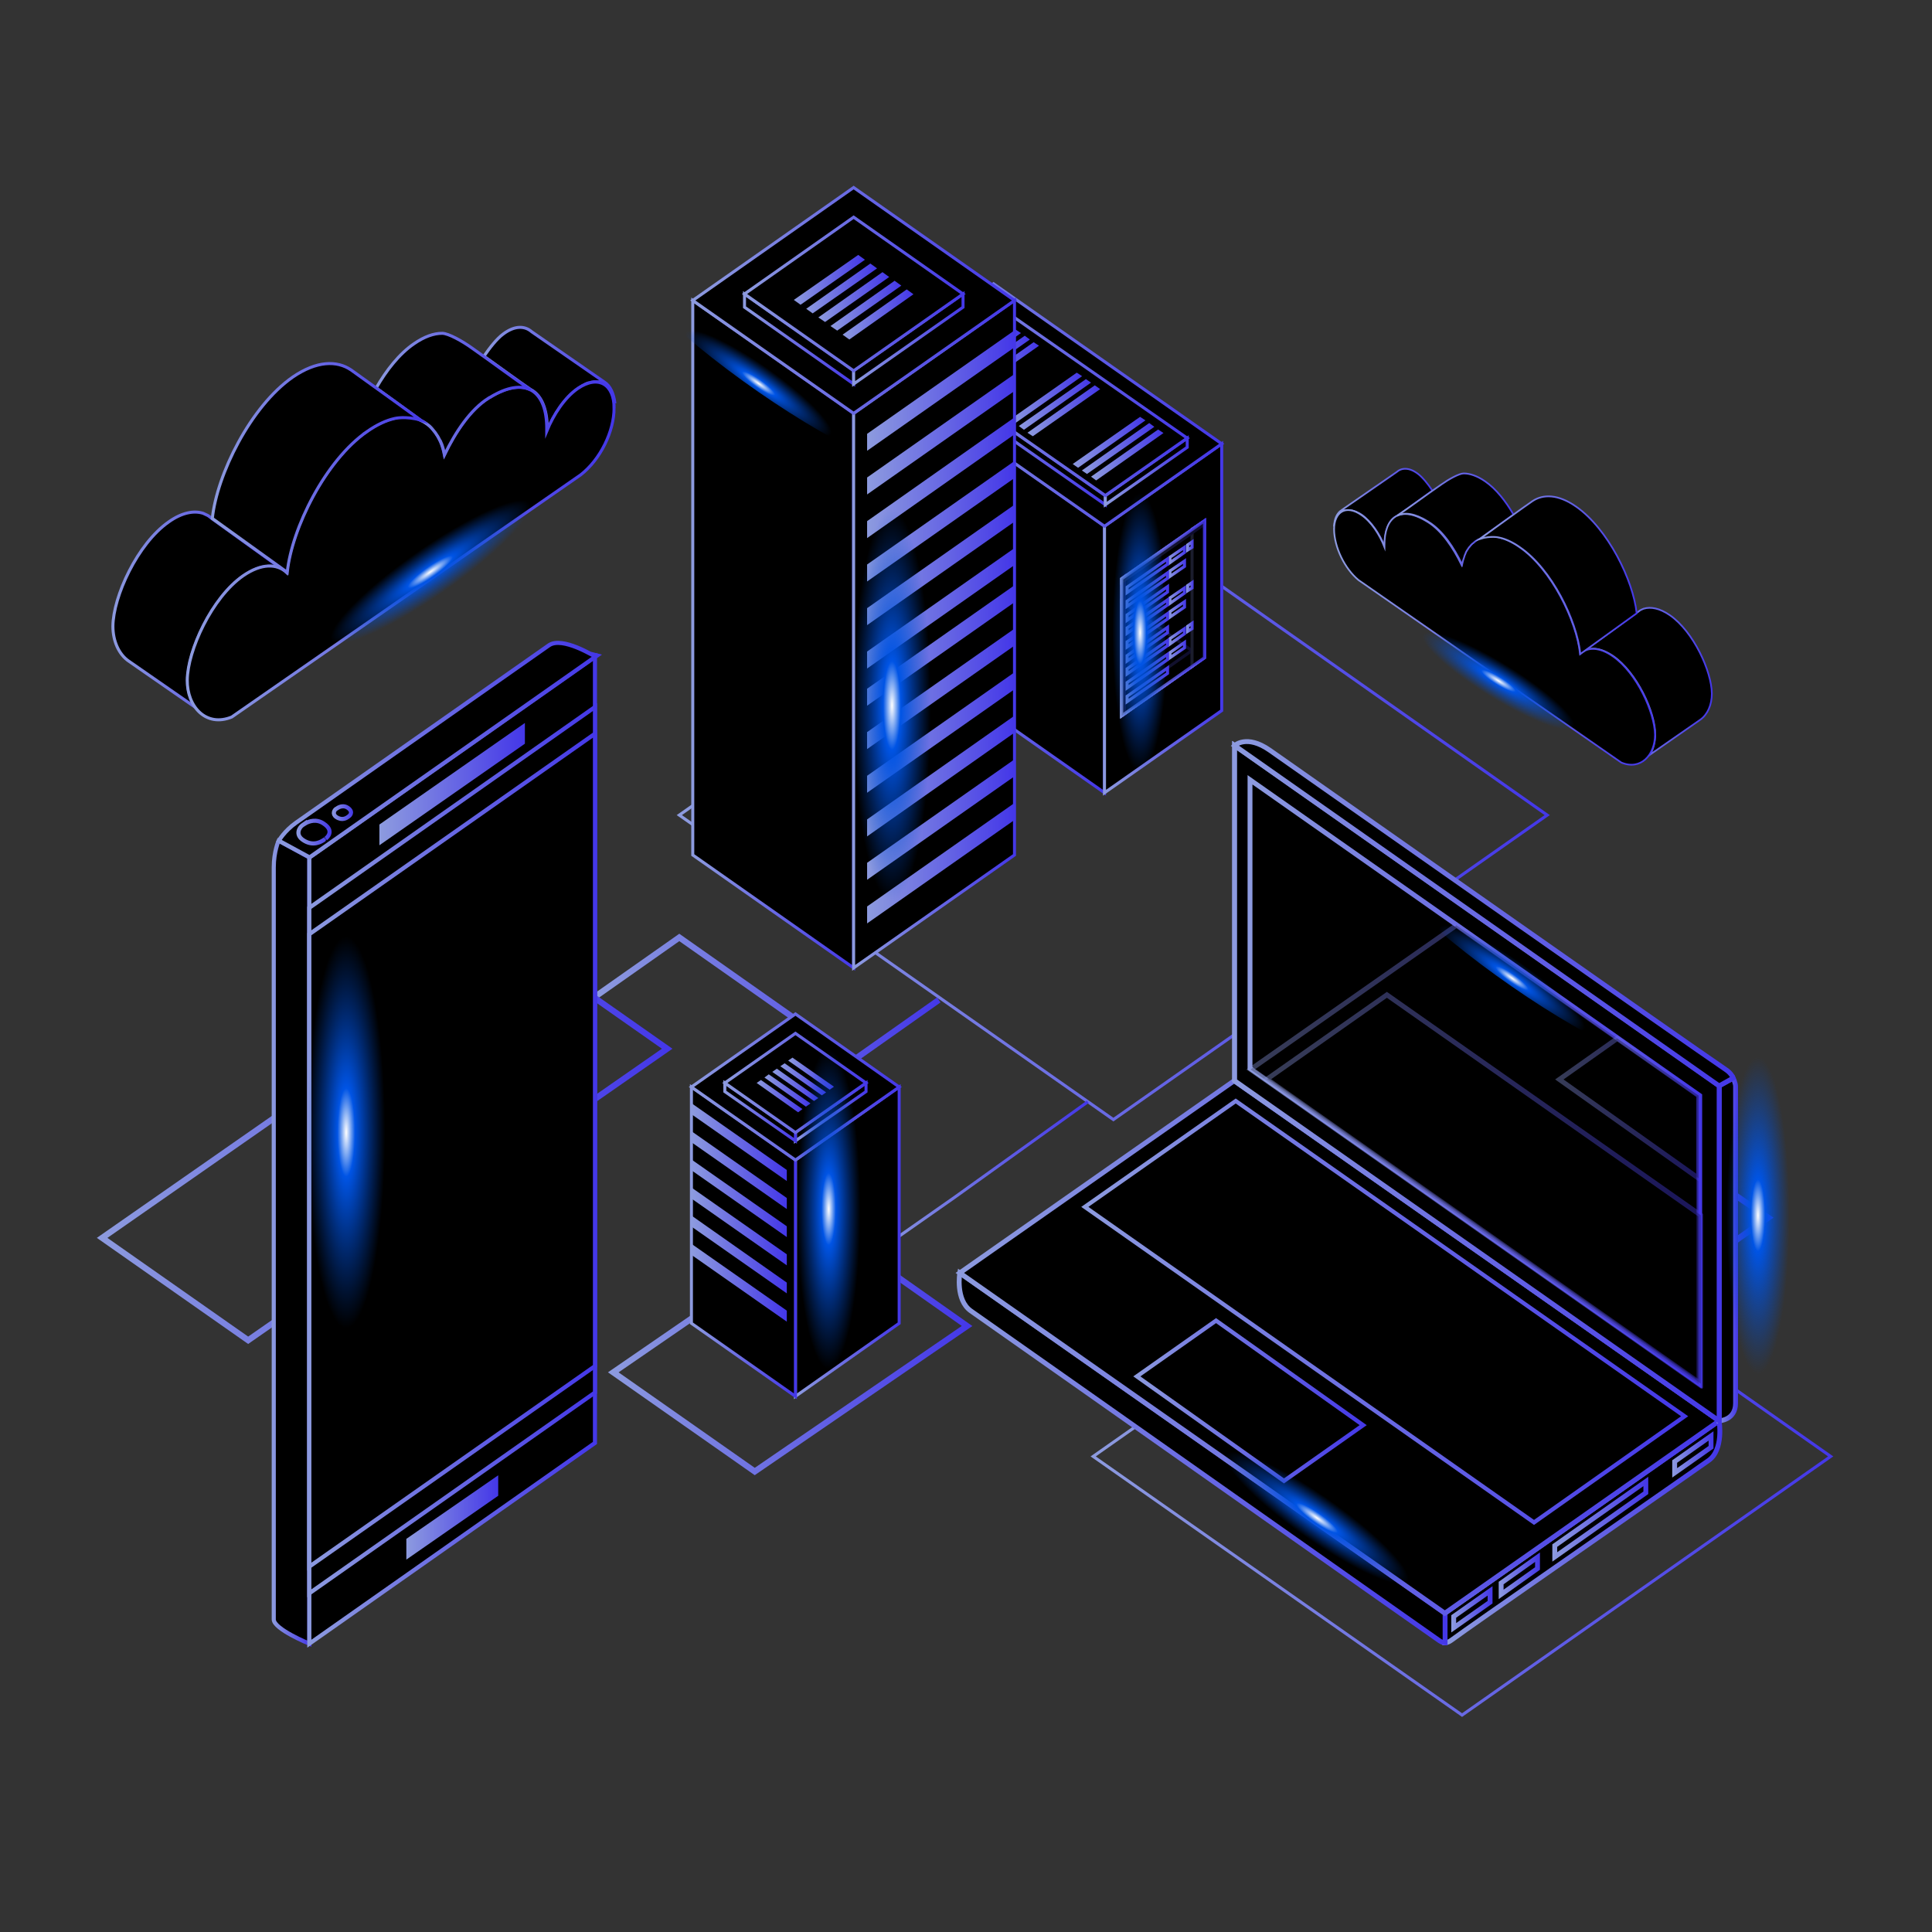 <svg xmlns="http://www.w3.org/2000/svg" id="_&#x421;&#x43B;&#x43E;&#x439;_2" x="0" y="0" viewBox="0 0 717 717" style="enable-background:new 0 0 717 717" xml:space="preserve"><rect x="0" y="0" width="717" height="717" fill="#333333" stroke="none"/><style></style><linearGradient id="SVGID_1_" gradientUnits="userSpaceOnUse" x1="251.091" y1="302.769" x2="575.21" y2="302.769"><stop offset="0" style="stop-color:#8d9bdf"></stop><stop offset="1" style="stop-color:#4437e8"></stop></linearGradient><path style="fill:none;stroke:url(#SVGID_1_);stroke-width:1.123;stroke-miterlimit:10" d="M413.2 189.3 252.1 302.5l161.1 113 161-113z"></path><linearGradient id="SVGID_00000178920474215788586980000009683608179262109354_" gradientUnits="userSpaceOnUse" x1="219.762" y1="371.324" x2="349.564" y2="371.324"><stop offset="0" style="stop-color:#8d9bdf"></stop><stop offset="1" style="stop-color:#4437e8"></stop></linearGradient><path style="fill:none;stroke:url(#SVGID_00000178920474215788586980000009683608179262109354_);stroke-width:2.249;stroke-miterlimit:10" d="m348.4 371.1-31.6 22.3-64.7-45.5-31.7 22.3"></path><linearGradient id="SVGID_00000135682163501402752800000007546491046637489046_" gradientUnits="userSpaceOnUse" x1="506.075" y1="419.162" x2="658.164" y2="419.162"><stop offset="0" style="stop-color:#8d9bdf"></stop><stop offset="1" style="stop-color:#4437e8"></stop></linearGradient><path style="fill:none;stroke:url(#SVGID_00000135682163501402752800000007546491046637489046_);stroke-width:2.249;stroke-miterlimit:10" d="m604.2 488.4 52-36.5-149.5-102"></path><linearGradient id="SVGID_00000113346143509196846600000012335340858660057774_" gradientUnits="userSpaceOnUse" x1="404.752" y1="540.797" x2="680.395" y2="540.797"><stop offset="0" style="stop-color:#8d9bdf"></stop><stop offset="1" style="stop-color:#4437e8"></stop></linearGradient><path style="fill:none;stroke:url(#SVGID_00000113346143509196846600000012335340858660057774_);stroke-width:1.123;stroke-miterlimit:10" d="m542.6 444.4-136.9 96.1 136.9 96 136.8-96z"></path><linearGradient id="SVGID_00000054251612018282275850000011802974041922942094_" gradientUnits="userSpaceOnUse" x1="35.924" y1="424.268" x2="249.513" y2="424.268"><stop offset="0" style="stop-color:#8d9bdf"></stop><stop offset="1" style="stop-color:#4437e8"></stop></linearGradient><path style="fill:none;stroke:url(#SVGID_00000054251612018282275850000011802974041922942094_);stroke-width:2.249;stroke-miterlimit:10" d="M193.3 351.1 37.9 459.4l54.2 38 155.5-108.2z"></path><linearGradient id="SVGID_00000174583009246712438830000013919678652805952407_" gradientUnits="userSpaceOnUse" x1="225.613" y1="501.321" x2="360.906" y2="501.321"><stop offset="0" style="stop-color:#8d9bdf"></stop><stop offset="1" style="stop-color:#4437e8"></stop></linearGradient><path style="fill:none;stroke:url(#SVGID_00000174583009246712438830000013919678652805952407_);stroke-width:2.249;stroke-miterlimit:10" d="m306.4 455.1-78.8 54.2 52.5 36.8 78.8-54z"></path><linearGradient id="SVGID_00000062888955870661032580000014222633880451636895_" gradientUnits="userSpaceOnUse" x1="322.213" y1="437.76" x2="404.002" y2="437.76"><stop offset="0" style="stop-color:#8d9bdf"></stop><stop offset="1" style="stop-color:#4437e8"></stop></linearGradient><path style="stroke:url(#SVGID_00000062888955870661032580000014222633880451636895_);stroke-width:1.123;stroke-miterlimit:10" d="m403.7 408.9-49.5 35.5-31.7 22.2"></path><linearGradient id="SVGID_00000099639397350753463540000010090437574269748881_" gradientUnits="userSpaceOnUse" x1="324.664" y1="215.02" x2="410.453" y2="215.02"><stop offset="0" style="stop-color:#8d9bdf"></stop><stop offset="1" style="stop-color:#4437e8"></stop></linearGradient><path style="stroke:url(#SVGID_00000099639397350753463540000010090437574269748881_);stroke-width:1.123;stroke-miterlimit:10" d="m409.9 294.2-84.7-59.4v-99l84.7 59.4z"></path><linearGradient id="SVGID_00000139985980475213759820000002017799602350007708_" gradientUnits="userSpaceOnUse" x1="409.33" y1="229.452" x2="453.966" y2="229.452"><stop offset="0" style="stop-color:#8d9bdf"></stop><stop offset="1" style="stop-color:#4437e8"></stop></linearGradient><path style="stroke:url(#SVGID_00000139985980475213759820000002017799602350007708_);stroke-width:1.123;stroke-miterlimit:10" d="m409.9 294.2 43.5-30.5v-99l-43.5 30.5z"></path><linearGradient id="SVGID_00000167371627884260536180000003504977369656924083_" gradientUnits="userSpaceOnUse" x1="324.248" y1="150.277" x2="454.382" y2="150.277"><stop offset="0" style="stop-color:#8d9bdf"></stop><stop offset="1" style="stop-color:#4437e8"></stop></linearGradient><path style="stroke:url(#SVGID_00000167371627884260536180000003504977369656924083_);stroke-width:1.123;stroke-miterlimit:10" d="m368.7 105.3-43.5 30.6 84.7 59.4 43.5-30.6z"></path><linearGradient id="SVGID_00000010990434101566656230000003817463577248119723_" gradientUnits="userSpaceOnUse" x1="415.736" y1="229.451" x2="447.561" y2="229.451"><stop offset="0" style="stop-color:#8d9bdf"></stop><stop offset="1" style="stop-color:#4437e8"></stop></linearGradient><path style="stroke:url(#SVGID_00000010990434101566656230000003817463577248119723_);stroke-width:1.123;stroke-miterlimit:10" d="m416.3 265.6 30.7-21.5v-50.8l-30.7 21.5z"></path><linearGradient id="SVGID_00000069368892323762134810000010861916796258074287_" gradientUnits="userSpaceOnUse" x1="415.736" y1="244.418" x2="443.007" y2="244.418"><stop offset="0" style="stop-color:#8d9bdf"></stop><stop offset="1" style="stop-color:#4437e8"></stop></linearGradient><path style="stroke:url(#SVGID_00000069368892323762134810000010861916796258074287_);stroke-width:1.123;stroke-miterlimit:10" d="m416.3 265.6 26.1-18.3v-5.8l-26.1-18.3z"></path><linearGradient id="SVGID_00000104702874299549613330000007131787250233124772_" gradientUnits="userSpaceOnUse" x1="416.738" y1="253.189" x2="443.007" y2="253.189"><stop offset="0" style="stop-color:#8d9bdf"></stop><stop offset="1" style="stop-color:#4437e8"></stop></linearGradient><path style="stroke:url(#SVGID_00000104702874299549613330000007131787250233124772_);stroke-width:1.123;stroke-miterlimit:10" d="m417.3 264.9 25.1-17.6v-5.9l-25.1 17.7z"></path><linearGradient id="SVGID_00000120561332763220244260000005822369304120158129_" gradientUnits="userSpaceOnUse" x1="441.884" y1="220.283" x2="447.561" y2="220.283"><stop offset="0" style="stop-color:#8d9bdf"></stop><stop offset="1" style="stop-color:#4437e8"></stop></linearGradient><path style="stroke:url(#SVGID_00000120561332763220244260000005822369304120158129_);stroke-width:1.123;stroke-miterlimit:10" d="M442.4 196.4v50.9l4.6-3.2v-50.8z"></path><linearGradient id="SVGID_00000013169918539568830500000014189042101553000366_" gradientUnits="userSpaceOnUse" x1="415.736" y1="239.84" x2="417.861" y2="239.84"><stop offset="0" style="stop-color:#8d9bdf"></stop><stop offset="1" style="stop-color:#4437e8"></stop></linearGradient><path style="stroke:url(#SVGID_00000013169918539568830500000014189042101553000366_);stroke-width:1.123;stroke-miterlimit:10" d="m417.3 214-1 .8v50.8l1-.7z"></path><linearGradient id="SVGID_00000156546619664590082430000003056566476690799017_" gradientUnits="userSpaceOnUse" x1="415.736" y1="204.633" x2="447.561" y2="204.633"><stop offset="0" style="stop-color:#8d9bdf"></stop><stop offset="1" style="stop-color:#4437e8"></stop></linearGradient><path style="stroke:url(#SVGID_00000156546619664590082430000003056566476690799017_);stroke-width:1.123;stroke-miterlimit:10" d="m416.3 216 30.7-21.5v-1.2l-30.7 21.5z"></path><linearGradient id="SVGID_00000021085873650174848930000004232893320944148646_" gradientUnits="userSpaceOnUse" x1="415.736" y1="229.451" x2="447.561" y2="229.451"><stop offset="0" style="stop-color:#8d9bdf"></stop><stop offset="1" style="stop-color:#4437e8"></stop></linearGradient><path style="opacity:.8;stroke:url(#SVGID_00000021085873650174848930000004232893320944148646_);stroke-width:1.123;stroke-miterlimit:10" d="m416.3 265.6 30.7-21.5v-50.8l-30.7 21.5z"></path><linearGradient id="SVGID_00000049929787067785028260000001561047126848594612_" gradientUnits="userSpaceOnUse" x1="342.156" y1="162.044" x2="410.75" y2="162.044"><stop offset="0" style="stop-color:#8d9bdf"></stop><stop offset="1" style="stop-color:#4437e8"></stop></linearGradient><path style="stroke:url(#SVGID_00000049929787067785028260000001561047126848594612_);stroke-width:1.123;stroke-miterlimit:10" d="m410.2 187.3-67.5-47.1v-3.4l67.5 47.1z"></path><linearGradient id="SVGID_00000087371288224582331660000016451261097197765274_" gradientUnits="userSpaceOnUse" x1="409.627" y1="174.935" x2="441.126" y2="174.935"><stop offset="0" style="stop-color:#8d9bdf"></stop><stop offset="1" style="stop-color:#4437e8"></stop></linearGradient><path style="stroke:url(#SVGID_00000087371288224582331660000016451261097197765274_);stroke-width:1.123;stroke-miterlimit:10" d="m410.2 187.3 30.4-21.3v-3.4l-30.4 21.3z"></path><linearGradient id="SVGID_00000010308394247459753210000016608678140597564074_" gradientUnits="userSpaceOnUse" x1="341.738" y1="149.708" x2="441.543" y2="149.708"><stop offset="0" style="stop-color:#8d9bdf"></stop><stop offset="1" style="stop-color:#4437e8"></stop></linearGradient><path style="stroke:url(#SVGID_00000010308394247459753210000016608678140597564074_);stroke-width:1.123;stroke-miterlimit:10" d="m373.1 115.5-30.4 21.3 67.5 47.1 30.4-21.3z"></path><g><linearGradient id="SVGID_00000034090987667850461320000014879737973144262807_" gradientUnits="userSpaceOnUse" x1="351.941" y1="131.714" x2="378.86" y2="131.714"><stop offset="0" style="stop-color:#8d9bdf"></stop><stop offset="1" style="stop-color:#4437e8"></stop></linearGradient><path style="fill:url(#SVGID_00000034090987667850461320000014879737973144262807_)" d="m376.9 122.3-25 17.5 2 1.4 25-17.6z"></path><linearGradient id="SVGID_00000074428830573333223360000017753669567097055371_" gradientUnits="userSpaceOnUse" x1="355.298" y1="134.046" x2="382.215" y2="134.046"><stop offset="0" style="stop-color:#8d9bdf"></stop><stop offset="1" style="stop-color:#4437e8"></stop></linearGradient><path style="fill:url(#SVGID_00000074428830573333223360000017753669567097055371_)" d="m380.3 124.6-25 17.5 1.9 1.4 25-17.5z"></path><linearGradient id="SVGID_00000088813508173227644610000002639230515379135380_" gradientUnits="userSpaceOnUse" x1="358.653" y1="136.421" x2="385.57" y2="136.421"><stop offset="0" style="stop-color:#8d9bdf"></stop><stop offset="1" style="stop-color:#4437e8"></stop></linearGradient><path style="fill:url(#SVGID_00000088813508173227644610000002639230515379135380_)" d="m383.6 127-24.9 17.5 1.9 1.4 25-17.6z"></path><g><linearGradient id="SVGID_00000070097650027128087570000014694451714830224529_" gradientUnits="userSpaceOnUse" x1="374.725" y1="147.697" x2="401.555" y2="147.697"><stop offset="0" style="stop-color:#8d9bdf"></stop><stop offset="1" style="stop-color:#4437e8"></stop></linearGradient><path style="fill:url(#SVGID_00000070097650027128087570000014694451714830224529_)" d="m399.6 138.3-24.9 17.5 2 1.3 24.9-17.5z"></path><linearGradient id="SVGID_00000152260079004333107040000007028738339456583342_" gradientUnits="userSpaceOnUse" x1="378.06" y1="150.052" x2="404.909" y2="150.052"><stop offset="0" style="stop-color:#8d9bdf"></stop><stop offset="1" style="stop-color:#4437e8"></stop></linearGradient><path style="fill:url(#SVGID_00000152260079004333107040000007028738339456583342_)" d="m403 140.7-24.9 17.4 1.9 1.4 24.9-17.5z"></path><linearGradient id="SVGID_00000021824599743955979830000003836678522904409221_" gradientUnits="userSpaceOnUse" x1="381.346" y1="152.454" x2="408.265" y2="152.454"><stop offset="0" style="stop-color:#8d9bdf"></stop><stop offset="1" style="stop-color:#4437e8"></stop></linearGradient><path style="fill:url(#SVGID_00000021824599743955979830000003836678522904409221_)" d="m406.3 143-25 17.6 2 1.3 25-17.5z"></path></g><g><linearGradient id="SVGID_00000018229349632868411710000012224067299505536685_" gradientUnits="userSpaceOnUse" x1="398.14" y1="164.116" x2="425.057" y2="164.116"><stop offset="0" style="stop-color:#8d9bdf"></stop><stop offset="1" style="stop-color:#4437e8"></stop></linearGradient><path style="fill:url(#SVGID_00000018229349632868411710000012224067299505536685_)" d="m423.1 154.7-25 17.5 2 1.4 25-17.6z"></path><linearGradient id="SVGID_00000137095711446298423070000010561482333314240958_" gradientUnits="userSpaceOnUse" x1="401.494" y1="166.477" x2="428.413" y2="166.477"><stop offset="0" style="stop-color:#8d9bdf"></stop><stop offset="1" style="stop-color:#4437e8"></stop></linearGradient><path style="fill:url(#SVGID_00000137095711446298423070000010561482333314240958_)" d="m426.5 157-25 17.6 1.9 1.3 25-17.5z"></path><linearGradient id="SVGID_00000091000348913930401000000008614324495099033222_" gradientUnits="userSpaceOnUse" x1="404.851" y1="168.838" x2="431.768" y2="168.838"><stop offset="0" style="stop-color:#8d9bdf"></stop><stop offset="1" style="stop-color:#4437e8"></stop></linearGradient><path style="fill:url(#SVGID_00000091000348913930401000000008614324495099033222_)" d="m429.8 159.4-24.9 17.5 1.9 1.4 25-17.6z"></path></g></g><g><linearGradient id="SVGID_00000117667880819241161100000001715763057330350757_" gradientUnits="userSpaceOnUse" x1="433.652" y1="205.913" x2="440.116" y2="205.913"><stop offset="0" style="stop-color:#8d9bdf"></stop><stop offset="1" style="stop-color:#4437e8"></stop></linearGradient><path style="stroke:url(#SVGID_00000117667880819241161100000001715763057330350757_);stroke-width:1.123;stroke-miterlimit:10" d="m439.6 203.1-5.4 3.7v2l5.4-3.8z"></path><linearGradient id="SVGID_00000180328516046109251210000000327616851484433280_" gradientUnits="userSpaceOnUse" x1="440.282" y1="202.606" x2="442.913" y2="202.606"><stop offset="0" style="stop-color:#8d9bdf"></stop><stop offset="1" style="stop-color:#4437e8"></stop></linearGradient><path style="stroke:url(#SVGID_00000180328516046109251210000000327616851484433280_);stroke-width:1.123;stroke-miterlimit:10" d="M440.8 202.2v1.9l1.6-1v-2z"></path><linearGradient id="SVGID_00000005948536523265521620000002424435856864567960_" gradientUnits="userSpaceOnUse" x1="417.785" y1="213.675" x2="433.855" y2="213.675"><stop offset="0" style="stop-color:#8d9bdf"></stop><stop offset="1" style="stop-color:#4437e8"></stop></linearGradient><path style="stroke:url(#SVGID_00000005948536523265521620000002424435856864567960_);stroke-width:1.123;stroke-miterlimit:10" d="m433.3 207.4-15 10.5v2l15-10.5z"></path><linearGradient id="SVGID_00000150792042572712714610000010649563537868331425_" gradientUnits="userSpaceOnUse" x1="433.652" y1="211.048" x2="440.116" y2="211.048"><stop offset="0" style="stop-color:#8d9bdf"></stop><stop offset="1" style="stop-color:#4437e8"></stop></linearGradient><path style="stroke:url(#SVGID_00000150792042572712714610000010649563537868331425_);stroke-width:1.123;stroke-miterlimit:10" d="m439.6 208.2-5.4 3.7v2l5.4-3.7z"></path><linearGradient id="SVGID_00000130635810159351998230000016810945486088102021_" gradientUnits="userSpaceOnUse" x1="417.785" y1="218.81" x2="433.855" y2="218.81"><stop offset="0" style="stop-color:#8d9bdf"></stop><stop offset="1" style="stop-color:#4437e8"></stop></linearGradient><path style="stroke:url(#SVGID_00000130635810159351998230000016810945486088102021_);stroke-width:1.123;stroke-miterlimit:10" d="m433.3 212.6-15 10.5v1.9l15-10.4z"></path><linearGradient id="SVGID_00000011019328874992914500000001035653219132657591_" gradientUnits="userSpaceOnUse" x1="417.785" y1="223.943" x2="433.855" y2="223.943"><stop offset="0" style="stop-color:#8d9bdf"></stop><stop offset="1" style="stop-color:#4437e8"></stop></linearGradient><path style="stroke:url(#SVGID_00000011019328874992914500000001035653219132657591_);stroke-width:1.123;stroke-miterlimit:10" d="m433.3 217.7-15 10.5v2l15-10.5z"></path><g><linearGradient id="SVGID_00000001657296954004883810000016883404377264777090_" gradientUnits="userSpaceOnUse" x1="433.652" y1="221.025" x2="440.116" y2="221.025"><stop offset="0" style="stop-color:#8d9bdf"></stop><stop offset="1" style="stop-color:#4437e8"></stop></linearGradient><path style="stroke:url(#SVGID_00000001657296954004883810000016883404377264777090_);stroke-width:1.123;stroke-miterlimit:10" d="m439.6 218.2-5.4 3.7v2l5.4-3.8z"></path><linearGradient id="SVGID_00000003801144602919578260000010592644861564052364_" gradientUnits="userSpaceOnUse" x1="440.282" y1="217.719" x2="442.913" y2="217.719"><stop offset="0" style="stop-color:#8d9bdf"></stop><stop offset="1" style="stop-color:#4437e8"></stop></linearGradient><path style="stroke:url(#SVGID_00000003801144602919578260000010592644861564052364_);stroke-width:1.123;stroke-miterlimit:10" d="M440.8 217.3v1.9l1.6-1v-2z"></path><linearGradient id="SVGID_00000077315527699763453420000004010989885430298785_" gradientUnits="userSpaceOnUse" x1="417.785" y1="228.785" x2="433.855" y2="228.785"><stop offset="0" style="stop-color:#8d9bdf"></stop><stop offset="1" style="stop-color:#4437e8"></stop></linearGradient><path style="stroke:url(#SVGID_00000077315527699763453420000004010989885430298785_);stroke-width:1.123;stroke-miterlimit:10" d="m433.3 222.6-15 10.4v2l15-10.5z"></path><linearGradient id="SVGID_00000055674351137460484140000005563617230444022169_" gradientUnits="userSpaceOnUse" x1="433.652" y1="226.158" x2="440.116" y2="226.158"><stop offset="0" style="stop-color:#8d9bdf"></stop><stop offset="1" style="stop-color:#4437e8"></stop></linearGradient><path style="stroke:url(#SVGID_00000055674351137460484140000005563617230444022169_);stroke-width:1.123;stroke-miterlimit:10" d="m439.6 223.3-5.4 3.7v2l5.4-3.7z"></path><linearGradient id="SVGID_00000132779494377990390760000004416865254376396939_" gradientUnits="userSpaceOnUse" x1="417.785" y1="233.919" x2="433.855" y2="233.919"><stop offset="0" style="stop-color:#8d9bdf"></stop><stop offset="1" style="stop-color:#4437e8"></stop></linearGradient><path style="stroke:url(#SVGID_00000132779494377990390760000004416865254376396939_);stroke-width:1.123;stroke-miterlimit:10" d="m433.3 227.7-15 10.5v1.9l15-10.4z"></path><linearGradient id="SVGID_00000034789479916443985980000017889770542052830855_" gradientUnits="userSpaceOnUse" x1="417.785" y1="239.054" x2="433.855" y2="239.054"><stop offset="0" style="stop-color:#8d9bdf"></stop><stop offset="1" style="stop-color:#4437e8"></stop></linearGradient><path style="stroke:url(#SVGID_00000034789479916443985980000017889770542052830855_);stroke-width:1.123;stroke-miterlimit:10" d="m433.3 232.8-15 10.5v2l15-10.5z"></path></g><g><linearGradient id="SVGID_00000058584833772407457390000014725041125744921518_" gradientUnits="userSpaceOnUse" x1="433.652" y1="236.133" x2="440.116" y2="236.133"><stop offset="0" style="stop-color:#8d9bdf"></stop><stop offset="1" style="stop-color:#4437e8"></stop></linearGradient><path style="stroke:url(#SVGID_00000058584833772407457390000014725041125744921518_);stroke-width:1.123;stroke-miterlimit:10" d="m439.6 233.3-5.4 3.7v2l5.4-3.8z"></path><linearGradient id="SVGID_00000116927402213516039480000010215795072719140012_" gradientUnits="userSpaceOnUse" x1="440.282" y1="232.827" x2="442.913" y2="232.827"><stop offset="0" style="stop-color:#8d9bdf"></stop><stop offset="1" style="stop-color:#4437e8"></stop></linearGradient><path style="stroke:url(#SVGID_00000116927402213516039480000010215795072719140012_);stroke-width:1.123;stroke-miterlimit:10" d="M440.8 232.4v1.9l1.6-1v-2z"></path><linearGradient id="SVGID_00000072278246763506630030000013910802548195496890_" gradientUnits="userSpaceOnUse" x1="417.785" y1="243.896" x2="433.855" y2="243.896"><stop offset="0" style="stop-color:#8d9bdf"></stop><stop offset="1" style="stop-color:#4437e8"></stop></linearGradient><path style="stroke:url(#SVGID_00000072278246763506630030000013910802548195496890_);stroke-width:1.123;stroke-miterlimit:10" d="m433.3 237.7-15 10.5v1.9l15-10.5z"></path><linearGradient id="SVGID_00000103982443316970324090000010070785464909852547_" gradientUnits="userSpaceOnUse" x1="433.652" y1="241.267" x2="440.116" y2="241.267"><stop offset="0" style="stop-color:#8d9bdf"></stop><stop offset="1" style="stop-color:#4437e8"></stop></linearGradient><path style="stroke:url(#SVGID_00000103982443316970324090000010070785464909852547_);stroke-width:1.123;stroke-miterlimit:10" d="m439.6 238.4-5.4 3.8v1.9l5.4-3.7z"></path><linearGradient id="SVGID_00000054254527914776664700000014679793440572620976_" gradientUnits="userSpaceOnUse" x1="417.785" y1="249.027" x2="433.855" y2="249.027"><stop offset="0" style="stop-color:#8d9bdf"></stop><stop offset="1" style="stop-color:#4437e8"></stop></linearGradient><path style="stroke:url(#SVGID_00000054254527914776664700000014679793440572620976_);stroke-width:1.123;stroke-miterlimit:10" d="m433.3 242.8-15 10.5v2l15-10.5z"></path><linearGradient id="SVGID_00000016041633033110628480000018096364162793118874_" gradientUnits="userSpaceOnUse" x1="417.785" y1="254.162" x2="433.855" y2="254.162"><stop offset="0" style="stop-color:#8d9bdf"></stop><stop offset="1" style="stop-color:#4437e8"></stop></linearGradient><path style="stroke:url(#SVGID_00000016041633033110628480000018096364162793118874_);stroke-width:1.123;stroke-miterlimit:10" d="m433.3 247.9-15 10.5v2l15-10.5z"></path></g></g><g><linearGradient id="SVGID_00000090273927517561904380000011672725586518971326_" gradientUnits="userSpaceOnUse" x1="256.588" y1="235.356" x2="317.399" y2="235.356"><stop offset="0" style="stop-color:#8d9bdf"></stop><stop offset="1" style="stop-color:#4437e8"></stop></linearGradient><path style="stroke:url(#SVGID_00000090273927517561904380000011672725586518971326_);stroke-width:1.123;stroke-miterlimit:10" d="m316.8 359.2-59.7-41.9V111.5l59.7 41.9z"></path><linearGradient id="SVGID_00000003804461925775392970000003107347174533665715_" gradientUnits="userSpaceOnUse" x1="316.276" y1="235.356" x2="377.088" y2="235.356"><stop offset="0" style="stop-color:#8d9bdf"></stop><stop offset="1" style="stop-color:#4437e8"></stop></linearGradient><path style="stroke:url(#SVGID_00000003804461925775392970000003107347174533665715_);stroke-width:1.123;stroke-miterlimit:10" d="m316.8 359.2 59.7-41.9V111.5l-59.7 41.9z"></path><linearGradient id="SVGID_00000098207479630402712330000005449331321936193213_" gradientUnits="userSpaceOnUse" x1="256.173" y1="111.495" x2="377.503" y2="111.495"><stop offset="0" style="stop-color:#8d9bdf"></stop><stop offset="1" style="stop-color:#4437e8"></stop></linearGradient><path style="stroke:url(#SVGID_00000098207479630402712330000005449331321936193213_);stroke-width:1.123;stroke-miterlimit:10" d="m316.8 69.6-59.7 41.9 59.7 41.9 59.7-41.9z"></path><linearGradient id="SVGID_00000036229575637310719520000014301500039511983243_" gradientUnits="userSpaceOnUse" x1="321.769" y1="144.984" x2="376.526" y2="144.984"><stop offset="0" style="stop-color:#8d9bdf"></stop><stop offset="1" style="stop-color:#4437e8"></stop></linearGradient><path style="fill:url(#SVGID_00000036229575637310719520000014301500039511983243_)" d="m321.8 167.3 54.7-38.4v-6.3L321.8 161z"></path><linearGradient id="SVGID_00000070093765430237488790000017060390156908424365_" gradientUnits="userSpaceOnUse" x1="321.769" y1="161.143" x2="376.526" y2="161.143"><stop offset="0" style="stop-color:#8d9bdf"></stop><stop offset="1" style="stop-color:#4437e8"></stop></linearGradient><path style="fill:url(#SVGID_00000070093765430237488790000017060390156908424365_)" d="m321.8 183.5 54.7-38.4v-6.3l-54.7 38.4z"></path><linearGradient id="SVGID_00000052812005607452562600000001608260154762987930_" gradientUnits="userSpaceOnUse" x1="321.769" y1="177.302" x2="376.526" y2="177.302"><stop offset="0" style="stop-color:#8d9bdf"></stop><stop offset="1" style="stop-color:#4437e8"></stop></linearGradient><path style="fill:url(#SVGID_00000052812005607452562600000001608260154762987930_)" d="m321.8 199.7 54.7-38.5v-6.3l-54.7 38.5z"></path><linearGradient id="SVGID_00000005972516922199255950000011691695750234100102_" gradientUnits="userSpaceOnUse" x1="321.769" y1="193.462" x2="376.526" y2="193.462"><stop offset="0" style="stop-color:#8d9bdf"></stop><stop offset="1" style="stop-color:#4437e8"></stop></linearGradient><path style="fill:url(#SVGID_00000005972516922199255950000011691695750234100102_)" d="m321.8 215.8 54.7-38.4v-6.3l-54.7 38.4z"></path><linearGradient id="SVGID_00000060734814563163461300000011563507099944980364_" gradientUnits="userSpaceOnUse" x1="321.769" y1="209.624" x2="376.526" y2="209.624"><stop offset="0" style="stop-color:#8d9bdf"></stop><stop offset="1" style="stop-color:#4437e8"></stop></linearGradient><path style="fill:url(#SVGID_00000060734814563163461300000011563507099944980364_)" d="m321.8 232 54.7-38.4v-6.3l-54.7 38.4z"></path><linearGradient id="SVGID_00000072997106758842843050000010476420477135874469_" gradientUnits="userSpaceOnUse" x1="321.769" y1="225.785" x2="376.526" y2="225.785"><stop offset="0" style="stop-color:#8d9bdf"></stop><stop offset="1" style="stop-color:#4437e8"></stop></linearGradient><path style="fill:url(#SVGID_00000072997106758842843050000010476420477135874469_)" d="m321.8 248.1 54.7-38.4v-6.3l-54.7 38.4z"></path><g><linearGradient id="SVGID_00000014592803473396022320000006035858989380563344_" gradientUnits="userSpaceOnUse" x1="321.769" y1="239.519" x2="376.526" y2="239.519"><stop offset="0" style="stop-color:#8d9bdf"></stop><stop offset="1" style="stop-color:#4437e8"></stop></linearGradient><path style="fill:url(#SVGID_00000014592803473396022320000006035858989380563344_)" d="m321.8 261.9 54.7-38.4v-6.3l-54.7 38.4z"></path><linearGradient id="SVGID_00000075151975800858250030000013219534511041204902_" gradientUnits="userSpaceOnUse" x1="321.769" y1="255.684" x2="376.526" y2="255.684"><stop offset="0" style="stop-color:#8d9bdf"></stop><stop offset="1" style="stop-color:#4437e8"></stop></linearGradient><path style="fill:url(#SVGID_00000075151975800858250030000013219534511041204902_)" d="m321.8 278 54.7-38.4v-6.3l-54.7 38.4z"></path><linearGradient id="SVGID_00000177446571610417975200000014062765351402084763_" gradientUnits="userSpaceOnUse" x1="321.769" y1="271.842" x2="376.526" y2="271.842"><stop offset="0" style="stop-color:#8d9bdf"></stop><stop offset="1" style="stop-color:#4437e8"></stop></linearGradient><path style="fill:url(#SVGID_00000177446571610417975200000014062765351402084763_)" d="m321.8 294.2 54.7-38.4v-6.3l-54.7 38.4z"></path><linearGradient id="SVGID_00000061460934100980372170000014083260656942787516_" gradientUnits="userSpaceOnUse" x1="321.769" y1="288" x2="376.526" y2="288"><stop offset="0" style="stop-color:#8d9bdf"></stop><stop offset="1" style="stop-color:#4437e8"></stop></linearGradient><path style="fill:url(#SVGID_00000061460934100980372170000014083260656942787516_)" d="m321.8 310.4 54.7-38.5v-6.3l-54.7 38.5z"></path><linearGradient id="SVGID_00000045613138197163079850000007778333081337595563_" gradientUnits="userSpaceOnUse" x1="321.769" y1="304.164" x2="376.526" y2="304.164"><stop offset="0" style="stop-color:#8d9bdf"></stop><stop offset="1" style="stop-color:#4437e8"></stop></linearGradient><path style="fill:url(#SVGID_00000045613138197163079850000007778333081337595563_)" d="m321.8 326.5 54.7-38.4v-6.3l-54.7 38.4z"></path><linearGradient id="SVGID_00000070102994147802352470000017430478310552817817_" gradientUnits="userSpaceOnUse" x1="321.769" y1="320.321" x2="376.526" y2="320.321"><stop offset="0" style="stop-color:#8d9bdf"></stop><stop offset="1" style="stop-color:#4437e8"></stop></linearGradient><path style="fill:url(#SVGID_00000070102994147802352470000017430478310552817817_)" d="m321.8 342.7 54.7-38.4V298l-54.7 38.4z"></path></g><g><linearGradient id="SVGID_00000074406040103705794290000000998535838838264209_" gradientUnits="userSpaceOnUse" x1="275.726" y1="125.793" x2="317.399" y2="125.793"><stop offset="0" style="stop-color:#8d9bdf"></stop><stop offset="1" style="stop-color:#4437e8"></stop></linearGradient><path style="stroke:url(#SVGID_00000074406040103705794290000000998535838838264209_);stroke-width:1.123;stroke-miterlimit:10" d="M316.8 142.5 276.3 114v-4.9l40.5 28.4z"></path><linearGradient id="SVGID_00000150104409208914108920000000946381447648409525_" gradientUnits="userSpaceOnUse" x1="316.276" y1="125.793" x2="357.95" y2="125.793"><stop offset="0" style="stop-color:#8d9bdf"></stop><stop offset="1" style="stop-color:#4437e8"></stop></linearGradient><path style="stroke:url(#SVGID_00000150104409208914108920000000946381447648409525_);stroke-width:1.123;stroke-miterlimit:10" d="m316.8 142.5 40.6-28.5v-4.9l-40.6 28.4z"></path><linearGradient id="SVGID_00000011015245568413829550000005908246809448306575_" gradientUnits="userSpaceOnUse" x1="275.31" y1="109.096" x2="358.366" y2="109.096"><stop offset="0" style="stop-color:#8d9bdf"></stop><stop offset="1" style="stop-color:#4437e8"></stop></linearGradient><path style="stroke:url(#SVGID_00000011015245568413829550000005908246809448306575_);stroke-width:1.123;stroke-miterlimit:10" d="m316.8 80.6-40.5 28.5 40.5 28.5 40.6-28.5z"></path></g><g><linearGradient id="SVGID_00000026146627666745440050000007667728317505431427_" gradientUnits="userSpaceOnUse" x1="294.649" y1="103.834" x2="320.994" y2="103.834"><stop offset="0" style="stop-color:#8d9bdf"></stop><stop offset="1" style="stop-color:#4437e8"></stop></linearGradient><path style="fill:url(#SVGID_00000026146627666745440050000007667728317505431427_)" d="m318.5 94.6-23.9 16.7 2.5 1.8L321 96.4z"></path><linearGradient id="SVGID_00000173160645405624355770000000783138178675176120_" gradientUnits="userSpaceOnUse" x1="299.156" y1="107.05" x2="325.503" y2="107.05"><stop offset="0" style="stop-color:#8d9bdf"></stop><stop offset="1" style="stop-color:#4437e8"></stop></linearGradient><path style="fill:url(#SVGID_00000173160645405624355770000000783138178675176120_)" d="m323 97.8-23.8 16.8 2.4 1.7 23.9-16.7z"></path><linearGradient id="SVGID_00000109016845416020700400000005894853808688636307_" gradientUnits="userSpaceOnUse" x1="303.666" y1="110.265" x2="330.011" y2="110.265"><stop offset="0" style="stop-color:#8d9bdf"></stop><stop offset="1" style="stop-color:#4437e8"></stop></linearGradient><path style="fill:url(#SVGID_00000109016845416020700400000005894853808688636307_)" d="m327.5 101-23.8 16.8 2.5 1.7 23.8-16.7z"></path><linearGradient id="SVGID_00000173157231976616517940000012017296100655163325_" gradientUnits="userSpaceOnUse" x1="308.175" y1="113.483" x2="334.518" y2="113.483"><stop offset="0" style="stop-color:#8d9bdf"></stop><stop offset="1" style="stop-color:#4437e8"></stop></linearGradient><path style="fill:url(#SVGID_00000173157231976616517940000012017296100655163325_)" d="M332 104.2 308.2 121l2.5 1.7 23.8-16.7z"></path><linearGradient id="SVGID_00000070116780855702738670000004221569257037370279_" gradientUnits="userSpaceOnUse" x1="312.684" y1="116.7" x2="339.026" y2="116.7"><stop offset="0" style="stop-color:#8d9bdf"></stop><stop offset="1" style="stop-color:#4437e8"></stop></linearGradient><path style="fill:url(#SVGID_00000070116780855702738670000004221569257037370279_)" d="m336.5 107.4-23.8 16.8 2.5 1.8 23.8-16.8z"></path></g></g><g><linearGradient id="SVGID_00000141425988597302267080000004688410785257555101_" gradientUnits="userSpaceOnUse" x1="294.593" y1="460.787" x2="334.279" y2="460.787"><stop offset="0" style="stop-color:#8d9bdf"></stop><stop offset="1" style="stop-color:#4437e8"></stop></linearGradient><path style="stroke:url(#SVGID_00000141425988597302267080000004688410785257555101_);stroke-width:1.123;stroke-miterlimit:10" d="m295.2 518.2 38.5-27.1v-87.7l-38.5 27.1z"></path><linearGradient id="SVGID_00000038383701405540993100000016858045731601381022_" gradientUnits="userSpaceOnUse" x1="256.032" y1="460.787" x2="295.716" y2="460.787"><stop offset="0" style="stop-color:#8d9bdf"></stop><stop offset="1" style="stop-color:#4437e8"></stop></linearGradient><path style="stroke:url(#SVGID_00000038383701405540993100000016858045731601381022_);stroke-width:1.123;stroke-miterlimit:10" d="m295.2 518.2-38.6-27.1v-87.7l38.6 27.1z"></path><linearGradient id="SVGID_00000086687564176828872480000016281517047701261966_" gradientUnits="userSpaceOnUse" x1="255.617" y1="403.41" x2="334.694" y2="403.41"><stop offset="0" style="stop-color:#8d9bdf"></stop><stop offset="1" style="stop-color:#4437e8"></stop></linearGradient><path style="stroke:url(#SVGID_00000086687564176828872480000016281517047701261966_);stroke-width:1.123;stroke-miterlimit:10" d="m295.2 376.3 38.5 27.1-38.5 27.1-38.6-27.1z"></path><linearGradient id="SVGID_00000062898348056467323190000012770447666614831255_" gradientUnits="userSpaceOnUse" x1="256.594" y1="423.828" x2="291.971" y2="423.828"><stop offset="0" style="stop-color:#8d9bdf"></stop><stop offset="1" style="stop-color:#4437e8"></stop></linearGradient><path style="fill:url(#SVGID_00000062898348056467323190000012770447666614831255_)" d="m292 438.3-35.4-24.8v-4.1l35.4 24.8z"></path><linearGradient id="SVGID_00000177443014376332901440000002317661668641540022_" gradientUnits="userSpaceOnUse" x1="256.594" y1="434.267" x2="291.971" y2="434.267"><stop offset="0" style="stop-color:#8d9bdf"></stop><stop offset="1" style="stop-color:#4437e8"></stop></linearGradient><path style="fill:url(#SVGID_00000177443014376332901440000002317661668641540022_)" d="m292 448.7-35.4-24.8v-4.1l35.4 24.8z"></path><linearGradient id="SVGID_00000082365578160043951390000001183449508051512705_" gradientUnits="userSpaceOnUse" x1="256.594" y1="444.709" x2="291.971" y2="444.709"><stop offset="0" style="stop-color:#8d9bdf"></stop><stop offset="1" style="stop-color:#4437e8"></stop></linearGradient><path style="fill:url(#SVGID_00000082365578160043951390000001183449508051512705_)" d="m292 459.1-35.4-24.8v-4l35.4 24.8z"></path><linearGradient id="SVGID_00000016762672816750122940000010830346466982411660_" gradientUnits="userSpaceOnUse" x1="256.594" y1="455.148" x2="291.971" y2="455.148"><stop offset="0" style="stop-color:#8d9bdf"></stop><stop offset="1" style="stop-color:#4437e8"></stop></linearGradient><path style="fill:url(#SVGID_00000016762672816750122940000010830346466982411660_)" d="m292 469.6-35.4-24.8v-4.1l35.4 24.8z"></path><linearGradient id="SVGID_00000008110055009842091530000017901263672184782009_" gradientUnits="userSpaceOnUse" x1="256.594" y1="465.588" x2="291.971" y2="465.588"><stop offset="0" style="stop-color:#8d9bdf"></stop><stop offset="1" style="stop-color:#4437e8"></stop></linearGradient><path style="fill:url(#SVGID_00000008110055009842091530000017901263672184782009_)" d="m292 480-35.4-24.8v-4.1L292 476z"></path><linearGradient id="SVGID_00000169556814614181687660000013558832543852588971_" gradientUnits="userSpaceOnUse" x1="256.594" y1="476.033" x2="291.971" y2="476.033"><stop offset="0" style="stop-color:#8d9bdf"></stop><stop offset="1" style="stop-color:#4437e8"></stop></linearGradient><path style="fill:url(#SVGID_00000169556814614181687660000013558832543852588971_)" d="m292 490.5-35.4-24.8v-4.1l35.4 24.8z"></path><g><linearGradient id="SVGID_00000114049989055239406680000018318871179265644478_" gradientUnits="userSpaceOnUse" x1="294.593" y1="412.647" x2="321.914" y2="412.647"><stop offset="0" style="stop-color:#8d9bdf"></stop><stop offset="1" style="stop-color:#4437e8"></stop></linearGradient><path style="stroke:url(#SVGID_00000114049989055239406680000018318871179265644478_);stroke-width:1.123;stroke-miterlimit:10" d="m295.2 423.4 26.2-18.3v-3.2l-26.2 18.3z"></path><linearGradient id="SVGID_00000155147791570529598730000012699688746906188442_" gradientUnits="userSpaceOnUse" x1="268.393" y1="412.647" x2="295.716" y2="412.647"><stop offset="0" style="stop-color:#8d9bdf"></stop><stop offset="1" style="stop-color:#4437e8"></stop></linearGradient><path style="stroke:url(#SVGID_00000155147791570529598730000012699688746906188442_);stroke-width:1.123;stroke-miterlimit:10" d="M295.2 423.4 269 405.1v-3.2l26.2 18.3z"></path><linearGradient id="SVGID_00000092432955514250931340000004311717237759695504_" gradientUnits="userSpaceOnUse" x1="267.978" y1="401.86" x2="322.33" y2="401.86"><stop offset="0" style="stop-color:#8d9bdf"></stop><stop offset="1" style="stop-color:#4437e8"></stop></linearGradient><path style="stroke:url(#SVGID_00000092432955514250931340000004311717237759695504_);stroke-width:1.123;stroke-miterlimit:10" d="m295.2 383.5 26.2 18.4-26.2 18.4-26.2-18.4z"></path></g><g><linearGradient id="SVGID_00000166640191517526325860000008425230752450310790_" gradientUnits="userSpaceOnUse" x1="292.471" y1="398.461" x2="309.491" y2="398.461"><stop offset="0" style="stop-color:#8d9bdf"></stop><stop offset="1" style="stop-color:#4437e8"></stop></linearGradient><path style="fill:url(#SVGID_00000166640191517526325860000008425230752450310790_)" d="m294.1 392.5 15.4 10.8-1.6 1.1-15.4-10.8z"></path><linearGradient id="SVGID_00000182519416403790835590000000343439222326823565_" gradientUnits="userSpaceOnUse" x1="289.557" y1="400.535" x2="306.577" y2="400.535"><stop offset="0" style="stop-color:#8d9bdf"></stop><stop offset="1" style="stop-color:#4437e8"></stop></linearGradient><path style="fill:url(#SVGID_00000182519416403790835590000000343439222326823565_)" d="m291.2 394.6 15.4 10.8-1.6 1.1-15.4-10.8z"></path><linearGradient id="SVGID_00000145024678653068733340000002733159884148692101_" gradientUnits="userSpaceOnUse" x1="286.645" y1="402.616" x2="303.665" y2="402.616"><stop offset="0" style="stop-color:#8d9bdf"></stop><stop offset="1" style="stop-color:#4437e8"></stop></linearGradient><path style="fill:url(#SVGID_00000145024678653068733340000002733159884148692101_)" d="m288.3 396.6 15.4 10.9-1.6 1.1-15.5-10.8z"></path><linearGradient id="SVGID_00000179648327359971076000000009678238274135135380_" gradientUnits="userSpaceOnUse" x1="283.733" y1="404.694" x2="300.752" y2="404.694"><stop offset="0" style="stop-color:#8d9bdf"></stop><stop offset="1" style="stop-color:#4437e8"></stop></linearGradient><path style="fill:url(#SVGID_00000179648327359971076000000009678238274135135380_)" d="m285.3 398.7 15.5 10.8-1.7 1.2-15.4-10.8z"></path><linearGradient id="SVGID_00000067944005638483513780000012430086051463471012_" gradientUnits="userSpaceOnUse" x1="280.82" y1="406.772" x2="297.837" y2="406.772"><stop offset="0" style="stop-color:#8d9bdf"></stop><stop offset="1" style="stop-color:#4437e8"></stop></linearGradient><path style="fill:url(#SVGID_00000067944005638483513780000012430086051463471012_)" d="m282.4 400.8 15.4 10.8-1.6 1.2-15.4-10.9z"></path></g></g><linearGradient id="SVGID_00000050663088083256835350000013392251420737579682_" gradientUnits="userSpaceOnUse" x1="100.87" y1="461.017" x2="115.559" y2="461.017"><stop offset="0" style="stop-color:#8d9bdf"></stop><stop offset="1" style="stop-color:#4437e8"></stop></linearGradient><path style="stroke:url(#SVGID_00000050663088083256835350000013392251420737579682_);stroke-width:1.528;stroke-miterlimit:10" d="M114.8 610s-13.2-5.4-13.2-9V321.9c0-5.9 1.8-9.9 1.8-9.9l11.4 6.2V610z"></path><linearGradient id="SVGID_00000004526603603630309760000008259151748699556268_" gradientUnits="userSpaceOnUse" x1="114.031" y1="426.847" x2="221.609" y2="426.847"><stop offset="0" style="stop-color:#8d9bdf"></stop><stop offset="1" style="stop-color:#4437e8"></stop></linearGradient><path style="stroke:url(#SVGID_00000004526603603630309760000008259151748699556268_);stroke-width:1.528;stroke-miterlimit:10" d="m114.8 610 106-74.5V243.7l-106 74.5z"></path><g><linearGradient id="SVGID_00000016754129159853291330000010643851463036444805_" gradientUnits="userSpaceOnUse" x1="114.031" y1="426.847" x2="221.609" y2="426.847"><stop offset="0" style="stop-color:#8d9bdf"></stop><stop offset="1" style="stop-color:#4437e8"></stop></linearGradient><path style="stroke:url(#SVGID_00000016754129159853291330000010643851463036444805_);stroke-width:1.528;stroke-miterlimit:10" d="m114.8 591.3 106-74.5V262.4l-106 74.5z"></path><linearGradient id="SVGID_00000165197197361712574180000001705890595487406215_" gradientUnits="userSpaceOnUse" x1="114.031" y1="426.853" x2="221.609" y2="426.853"><stop offset="0" style="stop-color:#8d9bdf"></stop><stop offset="1" style="stop-color:#4437e8"></stop></linearGradient><path style="stroke:url(#SVGID_00000165197197361712574180000001705890595487406215_);stroke-width:1.528;stroke-miterlimit:10" d="m114.8 581.4 106-74.4V272.3l-106 74.4z"></path></g><linearGradient id="SVGID_00000047018816470393554130000005780778740192120488_" gradientUnits="userSpaceOnUse" x1="102.403" y1="278.446" x2="222.218" y2="278.446"><stop offset="0" style="stop-color:#8d9bdf"></stop><stop offset="1" style="stop-color:#4437e8"></stop></linearGradient><path style="stroke:url(#SVGID_00000047018816470393554130000005780778740192120488_);stroke-width:1.528;stroke-miterlimit:10" d="M203.7 239.5c-23.3 16.3-84.1 59-93.8 65.8-4.4 3.1-6.4 6.7-6.4 6.7l11.4 6.2L221 243.7c-.2 0-12.3-7.7-17.3-4.2z"></path><g><linearGradient id="SVGID_00000158722196807131560830000008950974912580387248_" gradientUnits="userSpaceOnUse" x1="110.018" y1="308.826" x2="123.083" y2="308.826"><stop offset="0" style="stop-color:#8d9bdf"></stop><stop offset="1" style="stop-color:#4437e8"></stop></linearGradient><path style="stroke:url(#SVGID_00000158722196807131560830000008950974912580387248_);stroke-width:1.528;stroke-miterlimit:10" d="M113.1 305.7c-.7.5-.2.1-.9.6-1.1.8-2.7 3.4.2 5.4 3.9 2.7 7 .5 7.8 0 1.5-1 .7-.5.7-.5s3.6-2.6-.7-5.5c-2.7-1.9-5.5-1-7.1 0z"></path><linearGradient id="SVGID_00000146491385522740498330000010528319712490092931_" gradientUnits="userSpaceOnUse" x1="123.157" y1="301.61" x2="131.124" y2="301.61"><stop offset="0" style="stop-color:#8d9bdf"></stop><stop offset="1" style="stop-color:#4437e8"></stop></linearGradient><path style="stroke:url(#SVGID_00000146491385522740498330000010528319712490092931_);stroke-width:1.528;stroke-miterlimit:10" d="M125.2 299.9c-.4.3-.1.1-.5.3-.6.4-1.5 1.9.1 3 2.2 1.5 3.9.3 4.3 0l.4-.3s2-1.4-.4-3.1c-1.4-1-3-.5-3.9.1z"></path></g><linearGradient id="SVGID_00000165201546009073912990000011406453007444218783_" gradientUnits="userSpaceOnUse" x1="150.779" y1="563.124" x2="184.862" y2="563.124"><stop offset="0" style="stop-color:#8d9bdf"></stop><stop offset="1" style="stop-color:#4437e8"></stop></linearGradient><path style="fill:url(#SVGID_00000165201546009073912990000011406453007444218783_)" d="m150.8 578.8 34.1-23.7v-7.6l-34.1 23.6z"></path><linearGradient id="SVGID_00000044900502798104535380000012921085940056559284_" gradientUnits="userSpaceOnUse" x1="140.81" y1="291.007" x2="194.824" y2="291.007"><stop offset="0" style="stop-color:#8d9bdf"></stop><stop offset="1" style="stop-color:#4437e8"></stop></linearGradient><path style="fill:url(#SVGID_00000044900502798104535380000012921085940056559284_)" d="m140.8 313.7 54-37.7v-7.7l-54 37.7z"></path><g><linearGradient id="SVGID_00000128485343366532735580000013279864125031553211_" gradientUnits="userSpaceOnUse" x1="535.336" y1="568.162" x2="639.16" y2="568.162"><stop offset="0" style="stop-color:#8d9bdf"></stop><stop offset="1" style="stop-color:#4437e8"></stop></linearGradient><path style="stroke:url(#SVGID_00000128485343366532735580000013279864125031553211_);stroke-width:1.809;stroke-miterlimit:10" d="M538.5 608.8c8.7-6.4 65.8-45.9 88.9-62.1 2.3-1.6 4.9-3.5 6.7-4.7 5.7-4 3.9-14.7 3.9-14.7l-101.8 71.4v11s1 0 2.3-.9z"></path><linearGradient id="SVGID_00000052783852831261656440000009233757076428417435_" gradientUnits="userSpaceOnUse" x1="355.042" y1="540.705" x2="537.147" y2="540.705"><stop offset="0" style="stop-color:#8d9bdf"></stop><stop offset="1" style="stop-color:#4437e8"></stop></linearGradient><path style="stroke:url(#SVGID_00000052783852831261656440000009233757076428417435_);stroke-width:1.809;stroke-miterlimit:10" d="M534.2 608.9c-12.9-9-132.7-93.5-173.9-122.4-5.8-4.1-4.1-14.1-4.1-14.1l180.1 126.3v11c-.5 0-1.4-.3-2.1-.8z"></path><linearGradient id="SVGID_00000028304476026887526370000013801467670313994676_" gradientUnits="userSpaceOnUse" x1="354.612" y1="503.012" x2="639.573" y2="503.012"><stop offset="0" style="stop-color:#8d9bdf"></stop><stop offset="1" style="stop-color:#4437e8"></stop></linearGradient><path style="stroke:url(#SVGID_00000028304476026887526370000013801467670313994676_);stroke-width:1.809;stroke-miterlimit:10" d="m458 401.1 180 126.2-101.8 71.4-180-126.3z"></path><linearGradient id="SVGID_00000023269323534999563890000008059594172443320705_" gradientUnits="userSpaceOnUse" x1="401.285" y1="486.787" x2="626.572" y2="486.787"><stop offset="0" style="stop-color:#8d9bdf"></stop><stop offset="1" style="stop-color:#4437e8"></stop></linearGradient><path style="stroke:url(#SVGID_00000023269323534999563890000008059594172443320705_);stroke-width:1.528;stroke-miterlimit:10" d="m458.6 408.6 166.6 117-55.9 39.4-166.7-117.1z"></path><linearGradient id="SVGID_00000039131502653399059730000014098827285411219615_" gradientUnits="userSpaceOnUse" x1="420.571" y1="519.841" x2="507.195" y2="519.841"><stop offset="0" style="stop-color:#8d9bdf"></stop><stop offset="1" style="stop-color:#4437e8"></stop></linearGradient><path style="stroke:url(#SVGID_00000039131502653399059730000014098827285411219615_);stroke-width:1.528;stroke-miterlimit:10" d="m451.3 490.1 54.6 38.8-29.4 20.7-54.6-38.8z"></path><linearGradient id="SVGID_00000094602331125732342990000009945963958794556828_" gradientUnits="userSpaceOnUse" x1="637.093" y1="463.549" x2="645.002" y2="463.549"><stop offset="0" style="stop-color:#8d9bdf"></stop><stop offset="1" style="stop-color:#4437e8"></stop></linearGradient><path style="stroke:url(#SVGID_00000094602331125732342990000009945963958794556828_);stroke-width:1.809;stroke-miterlimit:10" d="M638 527.3s6.1-.2 6.1-6.5V403.2c0-1.3-.9-3.1-.9-3.1l-5.2 2.8v124.4z"></path><linearGradient id="SVGID_00000092451640803299231660000002383960146397713793_" gradientUnits="userSpaceOnUse" x1="457.291" y1="402.009" x2="638.902" y2="402.009"><stop offset="0" style="stop-color:#8d9bdf"></stop><stop offset="1" style="stop-color:#4437e8"></stop></linearGradient><path style="stroke:url(#SVGID_00000092451640803299231660000002383960146397713793_);stroke-width:1.809;stroke-miterlimit:10" d="M638 527.3 458.2 401.1V276.7L638 402.9z"></path><linearGradient id="SVGID_00000163030340182701773270000001497778325283592325_" gradientUnits="userSpaceOnUse" x1="457.291" y1="402.009" x2="638.902" y2="402.009"><stop offset="0" style="stop-color:#8d9bdf"></stop><stop offset="1" style="stop-color:#4437e8"></stop></linearGradient><path style="stroke:url(#SVGID_00000163030340182701773270000001497778325283592325_);stroke-width:1.809;stroke-miterlimit:10" d="M638 527.3 458.2 401.1V276.7L638 402.9z"></path><linearGradient id="SVGID_00000142172864093188656210000011371747538442621595_" gradientUnits="userSpaceOnUse" x1="456.779" y1="339.182" x2="644.265" y2="339.182"><stop offset="0" style="stop-color:#8d9bdf"></stop><stop offset="1" style="stop-color:#4437e8"></stop></linearGradient><path style="stroke:url(#SVGID_00000142172864093188656210000011371747538442621595_);stroke-width:1.809;stroke-miterlimit:10" d="M471.2 278.4c39.4 27.6 152.7 107.3 169.2 118.5 2.3 1.5 2.8 3.2 2.8 3.2L638 403 458.2 276.7s4.4-4.3 13 1.7z"></path><linearGradient id="SVGID_00000106857077507787393890000011655899727324895926_" gradientUnits="userSpaceOnUse" x1="462.98" y1="401.533" x2="631.689" y2="401.533"><stop offset="0" style="stop-color:#8d9bdf"></stop><stop offset="1" style="stop-color:#4437e8"></stop></linearGradient><path style="stroke:url(#SVGID_00000106857077507787393890000011655899727324895926_);stroke-width:1.809;stroke-miterlimit:10" d="M630.8 513.7 463.9 396.5V289.4l166.9 117.2z"></path><linearGradient id="SVGID_00000130631071984053090720000001033196166143863199_" gradientUnits="userSpaceOnUse" x1="462.497" y1="428.867" x2="631.286" y2="428.867"><stop offset="0" style="stop-color:#8d9bdf"></stop><stop offset="1" style="stop-color:#4437e8"></stop></linearGradient><path style="opacity:.39;stroke:url(#SVGID_00000130631071984053090720000001033196166143863199_);stroke-width:1.809;stroke-miterlimit:10" d="m540.5 343.4 89.9 63.2v107.1L464.1 396.9z"></path><linearGradient id="SVGID_00000062879263870390447820000009904504877304622495_" gradientUnits="userSpaceOnUse" x1="468.604" y1="441.661" x2="632.077" y2="441.661"><stop offset="0" style="stop-color:#8d9bdf"></stop><stop offset="1" style="stop-color:#4437e8"></stop></linearGradient><path style="opacity:.39;stroke:url(#SVGID_00000062879263870390447820000009904504877304622495_);stroke-width:1.809;stroke-miterlimit:10" d="m631.2 513.5-161-113 44.5-31.3L631.2 451z"></path><linearGradient id="SVGID_00000160880952800320619040000003260256623012273293_" gradientUnits="userSpaceOnUse" x1="577.139" y1="411.698" x2="631.286" y2="411.698"><stop offset="0" style="stop-color:#8d9bdf"></stop><stop offset="1" style="stop-color:#4437e8"></stop></linearGradient><path style="opacity:.39;stroke:url(#SVGID_00000160880952800320619040000003260256623012273293_);stroke-width:1.809;stroke-miterlimit:10" d="m630.4 437.3-51.7-36.7 21.5-15.2 30.2 21.2z"></path><g><linearGradient id="SVGID_00000115489602060086730440000009264093393934127789_" gradientUnits="userSpaceOnUse" x1="538.573" y1="597.248" x2="553.916" y2="597.248"><stop offset="0" style="stop-color:#8d9bdf"></stop><stop offset="1" style="stop-color:#4437e8"></stop></linearGradient><path style="stroke:url(#SVGID_00000115489602060086730440000009264093393934127789_);stroke-width:1.809;stroke-miterlimit:10" d="m553 590.4-13.5 9.5v4.2l13.5-9.5z"></path><linearGradient id="SVGID_00000132791567560324622830000001244915865346981767_" gradientUnits="userSpaceOnUse" x1="556.191" y1="584.803" x2="571.534" y2="584.803"><stop offset="0" style="stop-color:#8d9bdf"></stop><stop offset="1" style="stop-color:#4437e8"></stop></linearGradient><path style="stroke:url(#SVGID_00000132791567560324622830000001244915865346981767_);stroke-width:1.809;stroke-miterlimit:10" d="m570.6 577.9-13.5 9.6v4.2l13.5-9.6z"></path><linearGradient id="SVGID_00000111184262938218654510000012944825289879004070_" gradientUnits="userSpaceOnUse" x1="576.057" y1="563.771" x2="611.726" y2="563.771"><stop offset="0" style="stop-color:#8d9bdf"></stop><stop offset="1" style="stop-color:#4437e8"></stop></linearGradient><path style="stroke:url(#SVGID_00000111184262938218654510000012944825289879004070_);stroke-width:1.809;stroke-miterlimit:10" d="M610.8 549.8 577 573.6v4.2l33.8-23.8z"></path><linearGradient id="SVGID_00000182521176696150809920000013502046693716907940_" gradientUnits="userSpaceOnUse" x1="620.585" y1="539.741" x2="635.929" y2="539.741"><stop offset="0" style="stop-color:#8d9bdf"></stop><stop offset="1" style="stop-color:#4437e8"></stop></linearGradient><path style="stroke:url(#SVGID_00000182521176696150809920000013502046693716907940_);stroke-width:1.809;stroke-miterlimit:10" d="m635 532.9-13.5 9.5v4.2l13.5-9.5z"></path></g></g><g><linearGradient id="SVGID_00000094597710093449560890000007557867410536075698_" gradientUnits="userSpaceOnUse" x1="157.006" y1="157.163" x2="161.146" y2="157.163"><stop offset="0" style="stop-color:#8d9bdf"></stop><stop offset="1" style="stop-color:#4437e8"></stop></linearGradient><path style="stroke:url(#SVGID_00000094597710093449560890000007557867410536075698_);stroke-width:1.123;stroke-miterlimit:10" d="M157.2 156.5c.1 0 0 0 0 0z"></path><linearGradient id="SVGID_00000098183576413551547310000005189096920107803547_" gradientUnits="userSpaceOnUse" x1="148.045" y1="154.937" x2="148.459" y2="154.937"><stop offset="0" style="stop-color:#8d9bdf"></stop><stop offset="1" style="stop-color:#4437e8"></stop></linearGradient><path style="stroke:url(#SVGID_00000098183576413551547310000005189096920107803547_);stroke-width:1.123;stroke-miterlimit:10" d="M148.4 154.9h-.3.3z"></path><linearGradient id="SVGID_00000000937010108102902350000012276701062930973870_" gradientUnits="userSpaceOnUse" x1="178.77" y1="142.066" x2="228.438" y2="142.066"><stop offset="0" style="stop-color:#8d9bdf"></stop><stop offset="1" style="stop-color:#4437e8"></stop></linearGradient><path style="stroke:url(#SVGID_00000000937010108102902350000012276701062930973870_);stroke-width:1.123;stroke-miterlimit:10" d="m224.3 141.8-27-18.7c-2.4-2.1-6.1-2.5-10.6.9-2.3 1.7-4.9 5-7.1 8.2 6.3 4.5 12 8.7 17.4 12.4-.3-.2-.6-.3-.9-.4 4.6 1.7 7 7.2 7 14.9v.8c2.4-6.1 6.6-12.5 11.5-15.8.4-.3.9-.6 1.3-.8 0 0 .1 0 .1-.1l1.2-.6s.1 0 .1-.1c.4-.2.8-.3 1.1-.4h.2c.4-.1.7-.2 1.1-.3h.1c.3-.1.7-.1 1-.1H222c.3 0 .6.1.9.2h.1l.9.3c1.2.6 2.1 1.5 2.9 2.8.2.3.3.7.5 1 .1.4.3.7.4 1.1l.3 1.2c.1.4.1.9.2 1.4-.4-3.6-1.7-6.5-3.9-7.9z"></path><linearGradient id="SVGID_00000167384639863495252060000016769105821808254645_" gradientUnits="userSpaceOnUse" x1="190.351" y1="143.85" x2="191.926" y2="143.85"><stop offset="0" style="stop-color:#8d9bdf"></stop><stop offset="1" style="stop-color:#4437e8"></stop></linearGradient><path style="stroke:url(#SVGID_00000167384639863495252060000016769105821808254645_);stroke-width:1.123;stroke-miterlimit:10" d="M190.4 143.9c.1 0 .1 0 0 0 .5-.1 1-.1 1.4-.2-.4.1-.9.1-1.4.2z"></path><linearGradient id="SVGID_00000169552980848352043050000016003650596451978643_" gradientUnits="userSpaceOnUse" x1="193.454" y1="143.981" x2="196.049" y2="143.981"><stop offset="0" style="stop-color:#8d9bdf"></stop><stop offset="1" style="stop-color:#4437e8"></stop></linearGradient><path style="stroke:url(#SVGID_00000169552980848352043050000016003650596451978643_);stroke-width:1.123;stroke-miterlimit:10" d="M195.9 144.2c-.7-.3-1.5-.4-2.4-.5.8.1 1.6.3 2.4.5z"></path><linearGradient id="SVGID_00000007402470074459627240000015246484248164155045_" gradientUnits="userSpaceOnUse" x1="192.052" y1="143.74" x2="193.383" y2="143.74"><stop offset="0" style="stop-color:#8d9bdf"></stop><stop offset="1" style="stop-color:#4437e8"></stop></linearGradient><path style="stroke:url(#SVGID_00000007402470074459627240000015246484248164155045_);stroke-width:1.123;stroke-miterlimit:10" d="M192.1 143.7h1.3-1.3z"></path><linearGradient id="SVGID_00000036211081754907499430000012768654369397872041_" gradientUnits="userSpaceOnUse" x1="151.411" y1="154.806" x2="151.692" y2="154.806"><stop offset="0" style="stop-color:#8d9bdf"></stop><stop offset="1" style="stop-color:#4437e8"></stop></linearGradient><path style="stroke:url(#SVGID_00000036211081754907499430000012768654369397872041_);stroke-width:1.123;stroke-miterlimit:10" d="M151.7 154.8h-.3.3z"></path><g><linearGradient id="SVGID_00000130610139464065582570000000141986724565443506_" gradientUnits="userSpaceOnUse" x1="105.529" y1="212.667" x2="107.094" y2="212.667"><stop offset="0" style="stop-color:#8d9bdf"></stop><stop offset="1" style="stop-color:#4437e8"></stop></linearGradient><path style="stroke:url(#SVGID_00000130610139464065582570000000141986724565443506_);stroke-width:1.123;stroke-miterlimit:10" d="m106.5 212.6-.7-.6c.3.2.5.4.7.6z"></path><linearGradient id="SVGID_00000117636334908569065940000008908757942454538175_" gradientUnits="userSpaceOnUse" x1="41.285" y1="227.091" x2="105.871" y2="227.091"><stop offset="0" style="stop-color:#8d9bdf"></stop><stop offset="1" style="stop-color:#4437e8"></stop></linearGradient><path style="stroke:url(#SVGID_00000117636334908569065940000008908757942454538175_);stroke-width:1.123;stroke-miterlimit:10" d="M69.6 252.5c.1-11 9.1-30.6 20.7-38.7 6.2-4.3 11.6-4.6 15.2-2l-26.8-19.3s-1.2-1-1.6-1.2c-.4-.2-1.7-.8-1.7-.8-3.4-1.1-7.9-.3-12.8 3.2-11.6 8.1-20.6 27.7-20.7 38.7 0 5.5 2.2 10.4 5.8 12.9l24.8 17.2c-1.8-2.7-2.9-6.2-2.9-10z"></path></g><linearGradient id="SVGID_00000094598260877729120990000003257100897773786252_" gradientUnits="userSpaceOnUse" x1="69.084" y1="204.471" x2="228.485" y2="204.471"><stop offset="0" style="stop-color:#8d9bdf"></stop><stop offset="1" style="stop-color:#4437e8"></stop></linearGradient><path style="stroke:url(#SVGID_00000094598260877729120990000003257100897773786252_);stroke-width:1.123;stroke-miterlimit:10" d="M227.9 151.4c0-8.6-5.7-12.5-13.5-7.2-4.9 3.4-9 9.7-11.5 15.8v-.8c.1-13.7-7.4-20.3-21.6-11.5-6.8 4.3-12.4 12.7-16.4 21-2.7-13.7-14.1-18.8-28.7-8.7-15.7 10.9-28.1 36.2-29.8 52.5-3.6-3.4-9.4-3.5-16.2 1.2-11.6 8.1-20.6 27.7-20.7 38.7-.1 9.9 7 17.6 16.5 13.7l129.1-89.6.3-.2c7.4-5.7 12.5-16.2 12.5-24.9z"></path><linearGradient id="SVGID_00000068662158841569279820000017059617911963301290_" gradientUnits="userSpaceOnUse" x1="138.862" y1="146.816" x2="198.772" y2="146.816"><stop offset="0" style="stop-color:#8d9bdf"></stop><stop offset="1" style="stop-color:#4437e8"></stop></linearGradient><path style="stroke:url(#SVGID_00000068662158841569279820000017059617911963301290_);stroke-width:1.123;stroke-miterlimit:10" d="M175.2 129.2c-3.6-2.6-8.8-5.5-11.1-5.5-3.1 0-6.6 1.2-10.5 3.9-5.4 3.7-10.2 9.8-14 16.4 7.4 5.3 16.4 11.9 16.4 11.9h-.1l1.2.6c.1 0 .1.1.2.1.8.5 1.5 1 2.2 1.6l.2.2c.3.3.6.6.9 1 .3.4.6.7.9 1.1.1.1.1.2.2.3.3.4.5.8.8 1.2.2.4.5.9.7 1.3 0 .1.1.2.2.3.2.5.4.9.6 1.4.2.5.3 1 .5 1.6 0 .1.1.3.1.4.1.5.3 1.1.4 1.7 4-8.3 9.6-16.8 16.4-21 .1-.1.2-.2.4-.2 6.5-4 11.6-4.6 15.1-2.8-6.5-4.5-13.6-9.8-21.7-15.5z"></path><linearGradient id="SVGID_00000023247647507143140520000008969520584364892302_" gradientUnits="userSpaceOnUse" x1="78.137" y1="173.923" x2="159.001" y2="173.923"><stop offset="0" style="stop-color:#8d9bdf"></stop><stop offset="1" style="stop-color:#4437e8"></stop></linearGradient><path style="stroke:url(#SVGID_00000023247647507143140520000008969520584364892302_);stroke-width:1.123;stroke-miterlimit:10" d="M136.3 160.1c3.6-2.5 7-4.1 10.2-4.8 0 0 3.9-1 9.6.6 0 0-23.2-16.8-25.8-18.6-5.3-3.6-12.8-3.4-21.6 2.6-15.7 10.9-28.2 36.2-29.9 52.5l27.8 20c1.7-16.3 14.1-41.5 29.7-52.3z"></path></g><g><linearGradient id="SVGID_00000168097171844570206540000009405856364539195062_" gradientUnits="userSpaceOnUse" x1="546.61" y1="200.642" x2="548.489" y2="200.642"><stop offset="0" style="stop-color:#8d9bdf"></stop><stop offset="1" style="stop-color:#4437e8"></stop></linearGradient><path style="stroke:url(#SVGID_00000168097171844570206540000009405856364539195062_);stroke-width:.636;stroke-miterlimit:10" d="M548.4 200.3c-.1.1 0 0 0 0z"></path><linearGradient id="SVGID_00000042728725180289836860000002856645304873911957_" gradientUnits="userSpaceOnUse" x1="554.981" y1="199.19" x2="555.268" y2="199.19"><stop offset="0" style="stop-color:#8d9bdf"></stop><stop offset="1" style="stop-color:#4437e8"></stop></linearGradient><path style="stroke:url(#SVGID_00000042728725180289836860000002856645304873911957_);stroke-width:.636;stroke-miterlimit:10" d="M555 199.2h.2-.2z"></path><linearGradient id="SVGID_00000047030049578764342790000009420552511779296165_" gradientUnits="userSpaceOnUse" x1="494.849" y1="189.25" x2="532.001" y2="189.25"><stop offset="0" style="stop-color:#8d9bdf"></stop><stop offset="1" style="stop-color:#4437e8"></stop></linearGradient><path style="stroke:url(#SVGID_00000047030049578764342790000009420552511779296165_);stroke-width:.636;stroke-miterlimit:10" d="m497.9 189.3 20.4-14.1c1.8-1.6 4.6-1.9 8 .7 1.7 1.3 3.7 3.8 5.3 6.2-4.8 3.4-9.1 6.6-13.1 9.3.2-.1.5-.2.7-.3-3.5 1.3-5.3 5.4-5.3 11.2v.6c-1.8-4.6-5-9.4-8.6-11.9-.3-.2-.7-.4-1-.6h-.1c-.3-.2-.6-.3-.9-.5h-.1c-.3-.1-.6-.2-.8-.3h-.1c-.3-.1-.5-.2-.8-.2h-.1c-.3 0-.5-.1-.8-.1H499.7c-.2 0-.5.1-.7.1h-.1c-.2.1-.4.1-.7.3-.9.4-1.6 1.2-2.1 2.1-.1.2-.2.5-.4.8l-.3.9c-.1.3-.1.6-.2.9-.1.3-.1.7-.1 1 .1-2.9 1.1-5 2.8-6.1z"></path><linearGradient id="SVGID_00000152241134001874355600000002644972334473008541_" gradientUnits="userSpaceOnUse" x1="522.246" y1="190.84" x2="523.407" y2="190.84"><stop offset="0" style="stop-color:#8d9bdf"></stop><stop offset="1" style="stop-color:#4437e8"></stop></linearGradient><path style="stroke:url(#SVGID_00000152241134001874355600000002644972334473008541_);stroke-width:.636;stroke-miterlimit:10" d="M523.4 190.9c-.1 0-.1 0 0 0-.4-.1-.7-.1-1.1-.1.3 0 .7 0 1.1.1z"></path><linearGradient id="SVGID_00000147194107045107898760000007741571079936846466_" gradientUnits="userSpaceOnUse" x1="519.168" y1="190.944" x2="521.078" y2="190.944"><stop offset="0" style="stop-color:#8d9bdf"></stop><stop offset="1" style="stop-color:#4437e8"></stop></linearGradient><path style="stroke:url(#SVGID_00000147194107045107898760000007741571079936846466_);stroke-width:.636;stroke-miterlimit:10" d="M519.3 191.1c.6-.2 1.2-.3 1.8-.4-.7.1-1.3.2-1.8.4z"></path><linearGradient id="SVGID_00000152250944988380865780000004269257522280963006_" gradientUnits="userSpaceOnUse" x1="521.145" y1="190.76" x2="522.138" y2="190.76"><stop offset="0" style="stop-color:#8d9bdf"></stop><stop offset="1" style="stop-color:#4437e8"></stop></linearGradient><path style="stroke:url(#SVGID_00000152250944988380865780000004269257522280963006_);stroke-width:.636;stroke-miterlimit:10" d="M522.1 190.8h-1 1z"></path><linearGradient id="SVGID_00000114752056786133056090000016788373935237352609_" gradientUnits="userSpaceOnUse" x1="552.527" y1="199.092" x2="552.744" y2="199.092"><stop offset="0" style="stop-color:#8d9bdf"></stop><stop offset="1" style="stop-color:#4437e8"></stop></linearGradient><path style="stroke:url(#SVGID_00000114752056786133056090000016788373935237352609_);stroke-width:.636;stroke-miterlimit:10" d="M552.5 199.1h.2-.2z"></path><g><linearGradient id="SVGID_00000129886522963699240790000009281947986530453166_" gradientUnits="userSpaceOnUse" x1="586.22" y1="242.598" x2="587.23" y2="242.598"><stop offset="0" style="stop-color:#8d9bdf"></stop><stop offset="1" style="stop-color:#4437e8"></stop></linearGradient><path style="stroke:url(#SVGID_00000129886522963699240790000009281947986530453166_);stroke-width:.636;stroke-miterlimit:10" d="m586.5 242.6.5-.4c-.1.1-.3.3-.5.4z"></path><linearGradient id="SVGID_00000093865703850790742140000014545910207491995545_" gradientUnits="userSpaceOnUse" x1="587.098" y1="253.361" x2="635.565" y2="253.361"><stop offset="0" style="stop-color:#8d9bdf"></stop><stop offset="1" style="stop-color:#4437e8"></stop></linearGradient><path style="stroke:url(#SVGID_00000093865703850790742140000014545910207491995545_);stroke-width:.636;stroke-miterlimit:10" d="M614.3 272.6c0-8.3-6.8-23-15.6-29.1-4.7-3.2-8.7-3.5-11.4-1.5l20.2-14.6s.9-.7 1.2-.9c.3-.2 1.3-.6 1.3-.6 2.6-.8 5.9-.2 9.7 2.4 8.8 6.1 15.5 20.8 15.6 29.1 0 4.2-1.6 7.8-4.3 9.7l-18.7 13c1.2-1.9 2-4.6 2-7.5z"></path></g><linearGradient id="SVGID_00000132791818835592737890000008236622393461075095_" gradientUnits="userSpaceOnUse" x1="494.814" y1="236.489" x2="614.633" y2="236.489"><stop offset="0" style="stop-color:#8d9bdf"></stop><stop offset="1" style="stop-color:#4437e8"></stop></linearGradient><path style="stroke:url(#SVGID_00000132791818835592737890000008236622393461075095_);stroke-width:.636;stroke-miterlimit:10" d="M495.1 196.5c0-6.4 4.3-9.4 10.1-5.4 3.7 2.5 6.8 7.3 8.6 11.9v-.6c-.1-10.3 5.6-15.3 16.2-8.6 5.1 3.2 9.4 9.6 12.4 15.8 2-10.3 10.6-14.2 21.6-6.5 11.8 8.2 21.1 27.3 22.4 39.6 2.7-2.6 7.1-2.7 12.2.9 8.8 6.1 15.5 20.8 15.6 29.1 0 7.5-5.3 13.3-12.5 10.3l-97.2-67.5-.3-.2c-5.2-4.3-9-12.2-9.1-18.8z"></path><linearGradient id="SVGID_00000056411412148106814780000005938469459277220523_" gradientUnits="userSpaceOnUse" x1="518.28" y1="192.965" x2="562.058" y2="192.965"><stop offset="0" style="stop-color:#8d9bdf"></stop><stop offset="1" style="stop-color:#4437e8"></stop></linearGradient><path style="stroke:url(#SVGID_00000056411412148106814780000005938469459277220523_);stroke-width:.636;stroke-miterlimit:10" d="M534.9 179.8c2.7-1.9 6.6-4.1 8.3-4.1 2.3 0 5 .9 7.9 2.9 4.1 2.8 7.7 7.4 10.6 12.4-5.6 4-12.4 8.9-12.4 8.9-.3.1-.6.3-.9.4 0 0-.1 0-.1.1-.6.3-1.1.7-1.6 1.2-.1 0-.1.1-.2.1l-.7.7c-.2.3-.4.6-.7.8 0 .1-.1.1-.1.2l-.6.9c-.2.3-.4.7-.5 1 0 .1-.1.2-.1.3-.2.3-.3.7-.4 1.1-.1.4-.3.8-.4 1.2 0 .1-.1.2-.1.3-.1.4-.2.8-.3 1.3-3-6.3-7.2-12.6-12.4-15.8-.1-.1-.2-.1-.3-.2-4.9-3-8.7-3.5-11.4-2.1 4.9-3.3 10.2-7.3 16.4-11.6z"></path><linearGradient id="SVGID_00000106839837424616374280000006975557261673104825_" gradientUnits="userSpaceOnUse" x1="547.578" y1="213.444" x2="607.809" y2="213.444"><stop offset="0" style="stop-color:#8d9bdf"></stop><stop offset="1" style="stop-color:#4437e8"></stop></linearGradient><path style="stroke:url(#SVGID_00000106839837424616374280000006975557261673104825_);stroke-width:.636;stroke-miterlimit:10" d="M564.1 203.1c-2.7-1.9-5.3-3.1-7.7-3.6 0 0-3-.8-7.2.5 0 0 17.5-12.7 19.5-14 4-2.7 9.6-2.6 16.2 2 11.8 8.2 21.2 27.3 22.5 39.6l-20.9 15.1c-1.3-12.5-10.6-31.5-22.4-39.6z"></path></g><radialGradient id="SVGID_00000001661558613306598130000016553485216468987545_" cx="6675.593" cy="24208.08" r="111.371" gradientTransform="matrix(.123 -1.294 .257 .619 -6914.1 -5926.37)" gradientUnits="userSpaceOnUse"><stop offset="0" style="stop-color:#fff"></stop><stop offset=".103" style="stop-color:#0054e5"></stop><stop offset=".455" style="stop-color:#0049c7;stop-opacity:0"></stop><stop offset="1" style="stop-color:#000;stop-opacity:0"></stop></radialGradient><path style="fill:url(#SVGID_00000001661558613306598130000016553485216468987545_)" d="M129.8 286.4c15.8 38.1 22.4 133.5 14.9 213.1-7.6 79.6-26.5 113.2-42.2 75.1-15.8-38.1-22.4-133.5-14.9-213.1 7.5-79.6 26.5-113.2 42.2-75.1z"></path><radialGradient id="SVGID_00000063615820434829460810000002479437532119188666_" cx="7082.034" cy="24801.846" r="111.371" gradientTransform="matrix(.123 -1.294 .257 .619 -6914.1 -5926.37)" gradientUnits="userSpaceOnUse"><stop offset="0" style="stop-color:#fff"></stop><stop offset=".103" style="stop-color:#0054e5"></stop><stop offset=".455" style="stop-color:#0049c7;stop-opacity:0"></stop><stop offset="1" style="stop-color:#000;stop-opacity:0"></stop></radialGradient><path style="fill:url(#SVGID_00000063615820434829460810000002479437532119188666_)" d="M332 128.3c15.8 38.1 22.4 133.5 14.9 213.1-7.6 79.6-26.5 113.2-42.2 75.1-15.8-38.1-22.4-133.5-14.9-213.1 7.5-79.6 26.5-113.2 42.2-75.1z"></path><radialGradient id="SVGID_00000033344754344314881630000009463417754534163117_" cx="6928.873" cy="24783.519" r="90.832" gradientTransform="matrix(.123 -1.294 .257 .619 -6914.1 -5926.37)" gradientUnits="userSpaceOnUse"><stop offset="0" style="stop-color:#fff"></stop><stop offset=".103" style="stop-color:#0054e5"></stop><stop offset=".455" style="stop-color:#0049c7;stop-opacity:0"></stop><stop offset="1" style="stop-color:#000;stop-opacity:0"></stop></radialGradient><path style="fill:url(#SVGID_00000033344754344314881630000009463417754534163117_)" d="M305.8 341.6c12.9 31.1 18.3 108.9 12.2 173.8-6.2 64.9-21.6 92.3-34.4 61.3-12.9-31.1-18.3-108.9-12.2-173.8 6.1-64.9 21.6-92.4 34.4-61.3z"></path><radialGradient id="SVGID_00000080889736865559013920000012225737386896366758_" cx="7449.843" cy="25876.143" r="90.113" gradientTransform="matrix(.123 -1.294 .257 .619 -6914.1 -5926.37)" gradientUnits="userSpaceOnUse"><stop offset="0" style="stop-color:#fff"></stop><stop offset=".103" style="stop-color:#0054e5"></stop><stop offset=".455" style="stop-color:#0049c7;stop-opacity:0"></stop><stop offset="1" style="stop-color:#000;stop-opacity:0"></stop></radialGradient><path style="fill:url(#SVGID_00000080889736865559013920000012225737386896366758_)" d="M649.9 345.3c12.8 30.8 18.1 108 12.1 172.4-6.1 64.4-21.4 91.6-34.1 60.8-12.8-30.8-18.1-108-12.1-172.4 6-64.5 21.4-91.6 34.1-60.8z"></path><radialGradient id="SVGID_00000125578908876265863700000002346892201754235820_" cx="6060.419" cy="20980.435" r="68.559" gradientTransform="matrix(1.131 -.64 -.361 .565 879.297 -7763.02)" gradientUnits="userSpaceOnUse"><stop offset="0" style="stop-color:#fff"></stop><stop offset=".103" style="stop-color:#0054e5"></stop><stop offset=".455" style="stop-color:#0049c7;stop-opacity:0"></stop><stop offset="1" style="stop-color:#000;stop-opacity:0"></stop></radialGradient><path style="fill:url(#SVGID_00000125578908876265863700000002346892201754235820_)" d="M239.7 167.2c-13.7 21.4-59.4 58.4-102.3 82.6s-66.5 26.6-52.8 5.2c13.7-21.4 59.4-58.4 102.3-82.6 42.8-24.3 66.5-26.6 52.8-5.2z"></path><radialGradient id="SVGID_00000155843121708538256940000015652409181830158985_" cx="6108.191" cy="20480.51" r="50.396" gradientTransform="matrix(1.036 .784 -.662 -.107 7786.155 -2344.74)" gradientUnits="userSpaceOnUse"><stop offset="0" style="stop-color:#fff"></stop><stop offset=".103" style="stop-color:#0054e5"></stop><stop offset=".455" style="stop-color:#0049c7;stop-opacity:0"></stop><stop offset="1" style="stop-color:#000;stop-opacity:0"></stop></radialGradient><path style="fill:url(#SVGID_00000155843121708538256940000015652409181830158985_)" d="M615.5 294.1c-18.4-3-56.7-23.1-85.6-44.9-28.9-21.8-37.3-37.1-18.9-34.1s56.7 23.1 85.6 44.9c28.9 21.9 37.3 37.1 18.9 34.1z"></path><radialGradient id="SVGID_00000152984859510988447310000008808686769299996094_" cx="6265.579" cy="20722.406" r="50.396" gradientTransform="matrix(.985 .848 -.654 -.148 7942.052 -1883.252)" gradientUnits="userSpaceOnUse"><stop offset="0" style="stop-color:#fff"></stop><stop offset=".103" style="stop-color:#0054e5"></stop><stop offset=".455" style="stop-color:#0049c7;stop-opacity:0"></stop><stop offset="1" style="stop-color:#000;stop-opacity:0"></stop></radialGradient><path style="fill:url(#SVGID_00000152984859510988447310000008808686769299996094_)" d="M615.9 395c-18.2-4.1-55.1-26.6-82.6-50.2-27.4-23.6-34.9-39.4-16.7-35.2 18.2 4.1 55.1 26.6 82.6 50.2 27.5 23.6 34.9 39.4 16.7 35.2z"></path><radialGradient id="SVGID_00000124127921903022561720000013479945025232575407_" cx="6013.74" cy="20770.65" r="50.396" gradientTransform="matrix(.985 .848 -.654 -.148 7942.052 -1883.252)" gradientUnits="userSpaceOnUse"><stop offset="0" style="stop-color:#fff"></stop><stop offset=".103" style="stop-color:#0054e5"></stop><stop offset=".455" style="stop-color:#0049c7;stop-opacity:0"></stop><stop offset="1" style="stop-color:#000;stop-opacity:0"></stop></radialGradient><path style="fill:url(#SVGID_00000124127921903022561720000013479945025232575407_)" d="M336.4 174.4c-18.2-4.1-55.1-26.6-82.6-50.2S218.9 84.9 237.1 89c18.2 4.1 55.1 26.6 82.6 50.2 27.4 23.6 34.9 39.4 16.7 35.2z"></path><radialGradient id="SVGID_00000024705646475861048320000003403634044507944372_" cx="7238.513" cy="25085.018" r="79.371" gradientTransform="matrix(.123 -1.294 .257 .619 -6914.1 -5926.37)" gradientUnits="userSpaceOnUse"><stop offset="0" style="stop-color:#fff"></stop><stop offset=".103" style="stop-color:#0054e5"></stop><stop offset=".455" style="stop-color:#0049c7;stop-opacity:0"></stop><stop offset="1" style="stop-color:#000;stop-opacity:0"></stop></radialGradient><path style="fill:url(#SVGID_00000024705646475861048320000003403634044507944372_)" d="M419.6 142.6c11.3 27.2 16 95.1 10.6 151.9-5.4 56.7-18.9 80.7-30.1 53.5-11.3-27.2-16-95.1-10.6-151.9 5.4-56.7 18.9-80.7 30.1-53.5z"></path><radialGradient id="SVGID_00000168835116266888819630000009908704936795971474_" cx="6628.341" cy="21416.494" r="63.038" gradientTransform="matrix(.988 .844 -.654 -.146 7946.412 -1904.116)" gradientUnits="userSpaceOnUse"><stop offset="0" style="stop-color:#fff"></stop><stop offset=".103" style="stop-color:#0054e5"></stop><stop offset=".455" style="stop-color:#0049c7;stop-opacity:0"></stop><stop offset="1" style="stop-color:#000;stop-opacity:0"></stop></radialGradient><path style="fill:url(#SVGID_00000168835116266888819630000009908704936795971474_)" d="M545.2 615.6c-22.8-5.1-69.1-33-103.5-62.4s-43.8-49.1-21-44c22.8 5.1 69.1 33 103.5 62.4s43.9 49.1 21 44z"></path></svg>